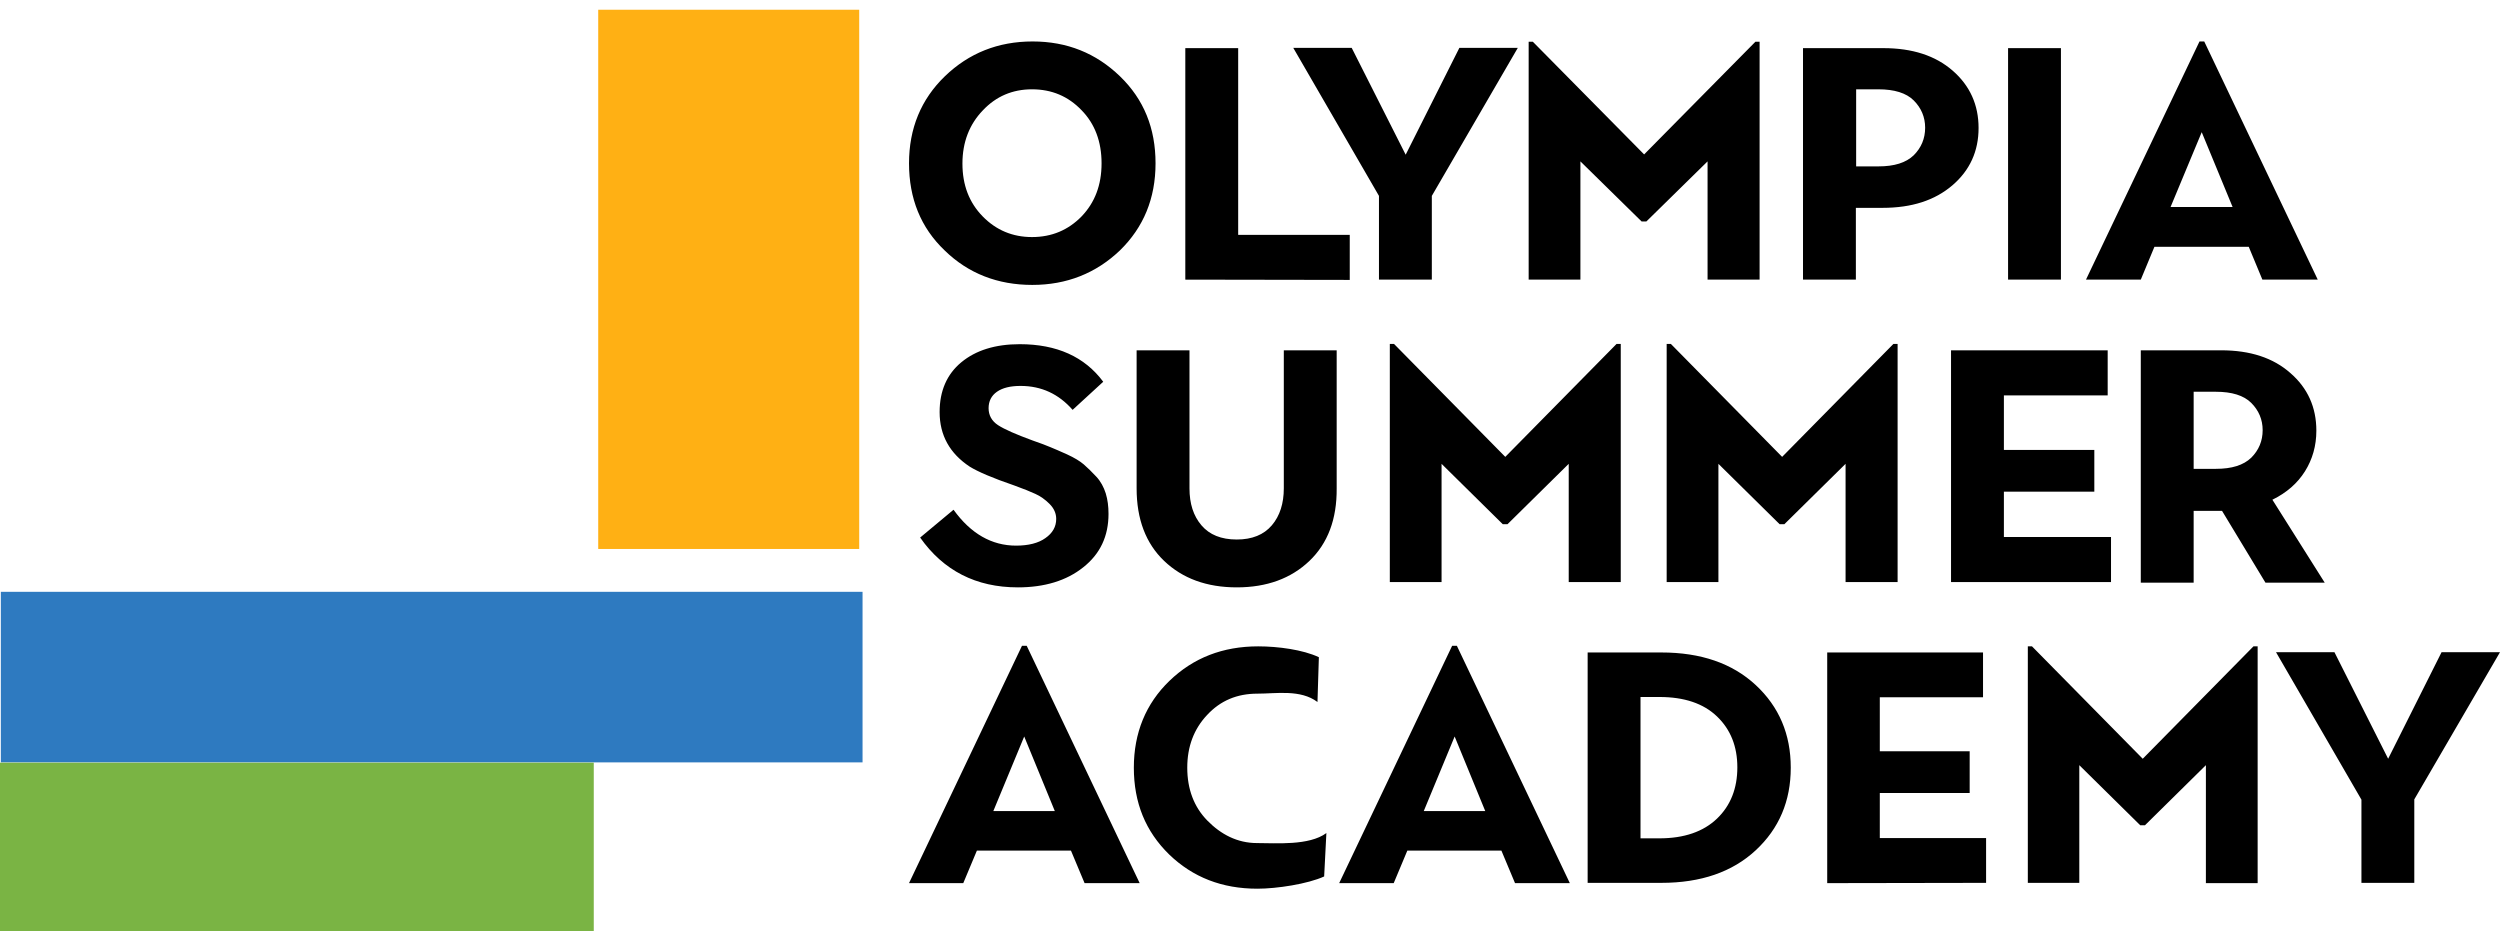 <?xml version="1.0" encoding="UTF-8"?> <svg xmlns="http://www.w3.org/2000/svg" xml:space="preserve" style="enable-background:new 0 0 898.5 338" viewBox="0 0 898.5 338"><path d="M215 3.5h93.8v193.8H215z" style="fill:#ffb014"></path><path d="M.3 212.7H310V274H.3z" style="fill:#2e7ac0"></path><path d="M0 274.1h213.4v60.5H0z" style="fill:#7ab444"></path><path d="M371 102.4c-12.4 0-23-4.1-31.5-12.4-8.6-8.2-12.8-18.7-12.8-31.3 0-12.5 4.3-23 12.9-31.3s19.1-12.5 31.5-12.5 22.8 4.2 31.4 12.5 12.8 18.7 12.8 31.3-4.3 23-12.8 31.3c-8.6 8.2-19.1 12.4-31.5 12.4zm-.1-17.2c7.1 0 13-2.5 17.8-7.4 4.8-5 7.2-11.3 7.2-19.1s-2.4-14.2-7.2-19.1c-4.8-5-10.7-7.5-17.8-7.5-7 0-12.9 2.5-17.7 7.6-4.8 5-7.3 11.4-7.3 19.1s2.4 14 7.3 19c4.8 4.9 10.7 7.4 17.7 7.4zM426 100.5V17.3h19v67.1h40.1v16.2l-59.1-.1zM495.6 100.5V70.4l-30.8-53.2h21l19.4 38.4 19.3-38.4h21l-30.9 53.2v30.1h-19zM549.4 100.5V15h1.5l40 40.5 40-40.5h1.5v85.5h-18.7V58l-22 21.6H590L568 58v42.5h-18.6zM648 100.5V17.3h28.9c10.4 0 18.7 2.7 24.9 8.1s9.3 12.3 9.3 20.6-3.1 15.2-9.4 20.6c-6.3 5.4-14.6 8.1-25.1 8.1H667v25.8h-19zm19.1-40.7h8c5.7 0 9.9-1.3 12.7-4 2.7-2.7 4.1-6 4.1-9.9 0-3.8-1.4-7.1-4.1-9.8-2.7-2.7-7-4-12.7-4h-8v27.7zM721.7 100.5V17.3h19v83.2h-19zM749.7 100.5l40.8-85.6h1.7l40.8 85.6h-19.9l-4.9-11.8h-33.9l-4.9 11.8h-19.7zm30.4-26.1h22.3l-11.1-26.9-11.2 26.9zM365.8 211.1c-15 0-26.7-6-35.1-17.9l12-10c6.2 8.6 13.7 12.9 22.5 12.9 4.4 0 8-.9 10.5-2.7 2.6-1.8 3.9-4.1 3.9-6.9 0-2-.8-3.8-2.4-5.4-1.6-1.6-3.3-2.8-5.1-3.6-1.7-.8-4.2-1.8-7.5-3-7.9-2.7-13.2-5-16.1-6.8-7.1-4.7-10.8-11.2-10.8-19.6 0-7.6 2.6-13.6 7.8-17.9s12.2-6.5 21-6.5c13.3 0 23.3 4.5 30 13.5l-11 10.1c-5-5.7-11.2-8.6-18.7-8.6-3.7 0-6.5.7-8.5 2.1-2 1.4-3 3.4-3 5.9s1.1 4.6 3.4 6.1 6.4 3.3 12.4 5.5c2.9 1 5 1.8 6.4 2.4 1.4.6 3.4 1.4 6 2.6s4.6 2.4 6 3.6 2.9 2.7 4.5 4.4c1.6 1.7 2.7 3.8 3.4 6 .7 2.3 1 4.7 1 7.4 0 8-3 14.4-9.1 19.2-6 4.8-13.9 7.2-23.5 7.2zM470.6 201.6c-6.6 6.3-15.3 9.5-26.1 9.5s-19.5-3.2-26.1-9.5-9.9-15-9.9-26.1v-49.6h19v49.6c0 5.5 1.4 9.9 4.3 13.3 2.9 3.4 7.1 5.1 12.7 5.1 5.5 0 9.7-1.7 12.6-5.1 2.9-3.4 4.3-7.9 4.3-13.3v-49.6h19v49.6c.1 11.1-3.2 19.8-9.8 26.1zM499.5 209.2v-85.6h1.5l40 40.6 40-40.6h1.5v85.6h-18.7v-42.5l-22 21.7h-1.7l-22-21.7v42.5h-18.6zM599 209.2v-85.6h1.5l40 40.6 40-40.6h1.5v85.6h-18.7v-42.5l-22 21.7h-1.7l-22-21.7v42.5H599zM701.2 209.2v-83.3h56.3v16.2h-37.3v19.6h32.5v15h-32.5V193h38.5v16.2h-57.5zM769.4 209.2v-83.3h28.9c10.4 0 18.7 2.7 24.9 8.2 6.2 5.4 9.3 12.3 9.3 20.7 0 5.4-1.4 10.3-4.1 14.6-2.7 4.3-6.6 7.7-11.7 10.2l18.8 29.8h-21.3l-15.6-25.8h-10.2v25.8h-19v-.2zm19-40.7h8c5.7 0 9.9-1.3 12.7-4 2.7-2.7 4.1-6 4.1-9.9 0-3.8-1.4-7.1-4.1-9.8-2.7-2.7-7-4-12.7-4h-8v27.7zM326.7 317.4l40.6-85.3h1.7l40.6 85.3h-19.8l-4.9-11.7h-33.8l-4.9 11.7h-19.5zm30.3-25.9h22.1l-11-26.8-11.1 26.8zM451.9 249.3c6.8 0 15.5-1.6 21.6 3l.5-16.1c-5.7-2.7-14.7-3.9-21.8-3.9-12.7 0-23.3 4.1-31.9 12.4-8.5 8.2-12.8 18.7-12.8 31.2 0 12.6 4.2 22.9 12.7 31.2 8.5 8.2 19 12.3 31.7 12.3 7 0 18.1-1.7 24-4.4l.8-15.6c-6.2 4.6-18.2 3.6-24.9 3.6-7.1 0-13-3.1-17.9-8.1-4.8-4.9-7.2-11.3-7.2-19 0-7.6 2.4-13.9 7.1-18.9 4.8-5.2 10.8-7.7 18.1-7.7zM481.3 317.4l40.6-85.3h1.7l40.6 85.3h-19.7l-4.9-11.7h-33.8l-4.9 11.7h-19.6zm30.4-25.9h22.1l-11-26.8-11.1 26.8zM570.6 317.4v-82.9h26.5c14.2 0 25.5 3.9 33.9 11.7 8.4 7.8 12.6 17.7 12.6 29.7s-4.2 21.9-12.6 29.7c-8.4 7.8-19.7 11.7-33.9 11.7h-26.5v.1zm19-16.1h6.8c8.9 0 15.8-2.4 20.7-7.1 4.9-4.7 7.3-10.9 7.3-18.4s-2.4-13.6-7.3-18.3c-4.9-4.7-11.8-7-20.7-7h-6.8v50.8zM656.7 317.4v-82.9h56v16.1h-37.1V270h32.3v15h-32.3v16.2h38.2v16.1l-57.1.1zM728.8 317.4v-85.1h1.5l39.8 40.4 39.8-40.4h1.5v85.1h-18.6V275l-21.9 21.6h-1.7L747.3 275v42.3h-18.5zM848.7 317.4v-30l-30.7-53h21l19.3 38.3 19.2-38.3h21l-30.8 52.9v30h-19z"></path></svg> 